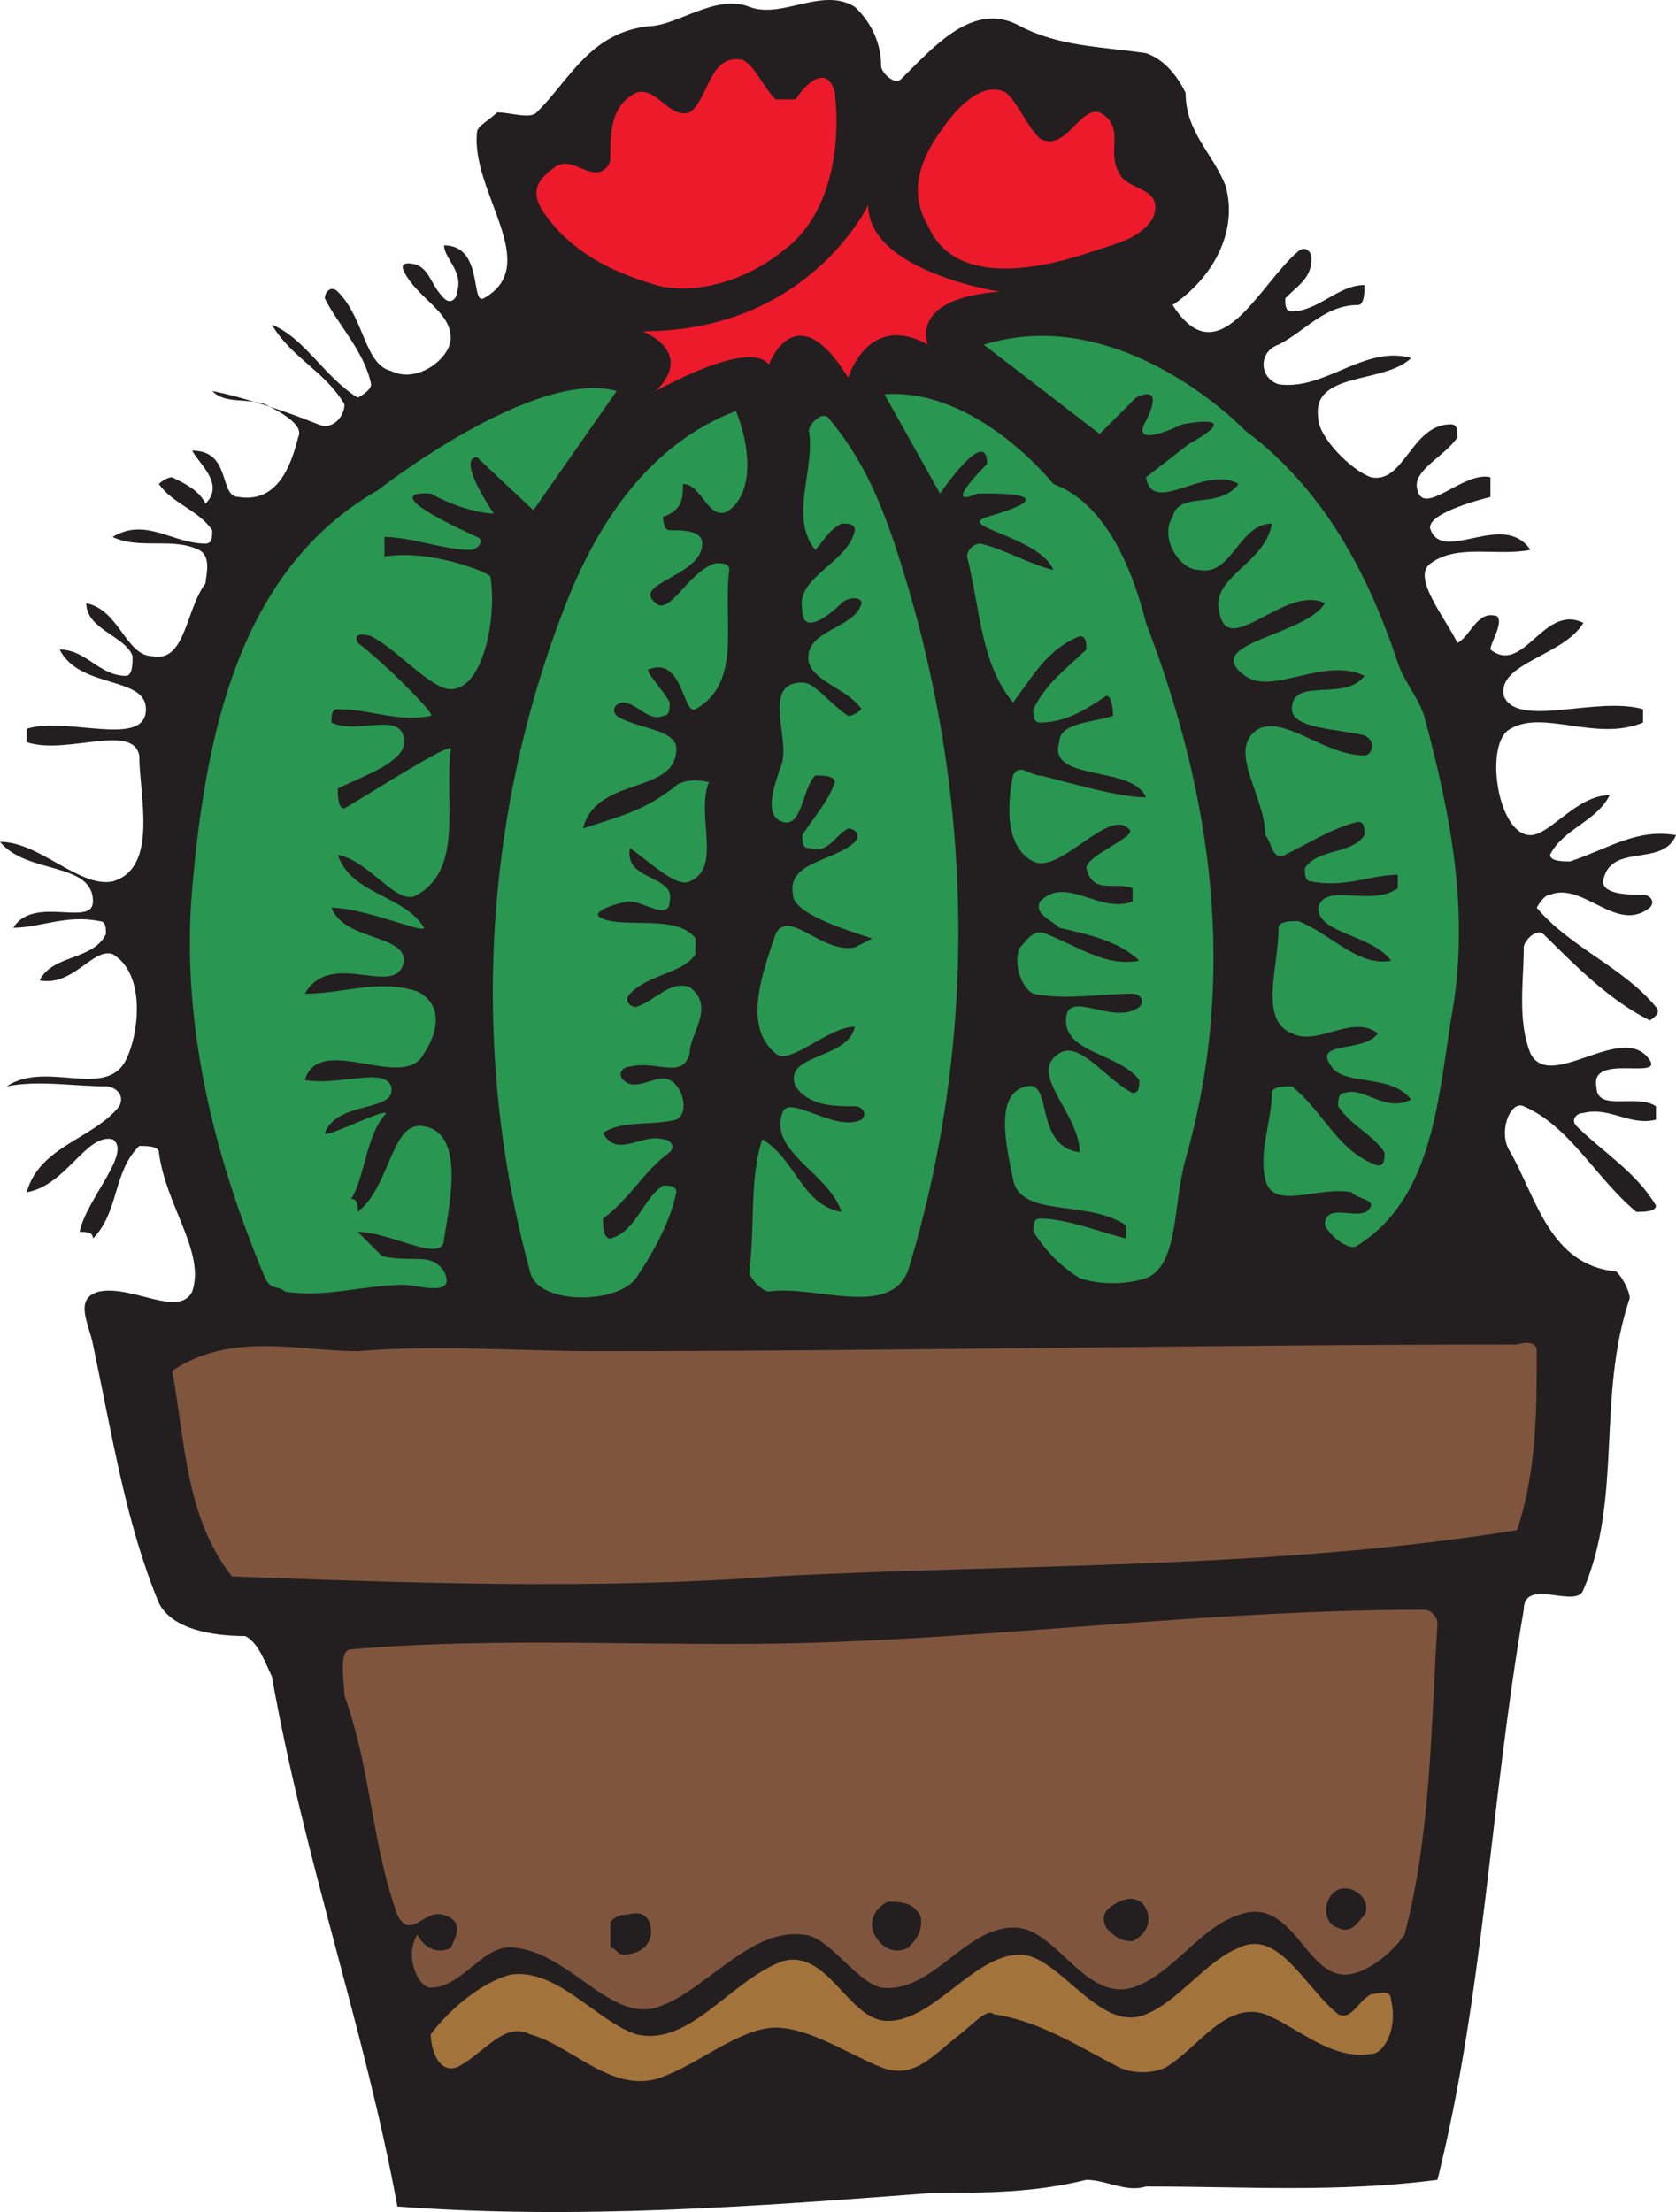 <svg xmlns="http://www.w3.org/2000/svg" width="325.801" height="429.933"><path fill="#231f20" d="M18.07 261.32c-.718-3.891-3.886-9 1.227-10.297 6.476-1.297 15.476 5.183 18.07 0 2.594-7.704-5.183-16.704-6.48-27.07 0-1.227-2.52-1.227-3.817-1.227-5.183 5.113-3.886 12.816-9 18 0-1.293-1.297-1.293-2.59-1.293 1.293-6.41 10.293-15.48 6.407-18-5.114-1.227-9 9-16.703 10.293 2.52-9 12.886-10.293 18-16.703 1.296-2.59-1.297-3.887-2.594-3.887-6.406 0-12.887-1.227-19.293 0 7.703-5.113 19.293 2.59 23.183-5.113 2.59-5.184 3.887-16.774-2.593-20.59-3.817-1.297-7.703 6.406-14.184 5.11 2.594-5.11 10.367-3.817 12.887-9 0-1.224 0-2.52-1.293-2.52-6.41-1.297-11.594 1.296-16.707 1.296 3.89-6.41 15.48 0 15.48-5.113 0-7.773-12.886-5.183-18.07-11.59 7.703 0 15.48 9 21.887 7.703 9-2.593 5.183-16.777 5.183-24.48-1.297-6.406-14.183 0-21.886-2.59v-2.594c7.703-2.52 23.183 3.887 23.183-3.816 0-6.48-12.887-3.887-16.777-11.59 5.183 0 7.707 5.11 12.89 5.11 1.293 0 1.293-2.52 1.293-3.817-1.293-3.887-9-5.184-9-10.293 6.41 1.223 7.707 10.293 12.891 10.293 6.406 1.297 6.406-9.07 10.297-14.184 0-1.296 1.293-5.183-1.297-6.48-5.184-2.52-11.594 0-16.777-2.52 6.48-3.886 11.593 1.297 18.074 1.297 1.293 0 1.293-1.297 1.293-2.593-2.59-3.887-7.774-5.184-10.367-9 0 0 1.297-1.293 2.593-1.293 2.59 1.293 5.184 2.52 6.48 5.109 3.813-3.816-1.296-7.703-2.593-10.293 7.703 0 5.113 9 9 9 7.703 1.293 10.297-6.41 11.594-11.594 1.293-2.52-3.89-5.113-6.41-6.406-3.887-1.297-7.778 0-10.297-2.594 6.41 1.297 14.113 3.887 20.594 6.48 2.59 1.223 5.113-1.296 5.113-3.886-3.816-6.48-10.297-9-14.113-15.48 6.406 2.59 10.297 10.293 16.703 14.183 0 0 2.594-1.297 2.594-2.594-1.297-6.406-6.48-11.59-9-16.703 0-1.297 1.293-2.593 2.52-1.297 5.183 5.114 5.183 14.184 10.366 15.41 5.114 2.59 11.594-2.519 11.594-6.41 0-5.183-6.48-7.703-9.074-12.886-1.297-2.594 2.594-1.297 2.594-1.297 2.59 1.297 2.59 3.887 5.183 6.48 1.297 1.297 2.52 0 2.52-1.297 1.297-3.886-2.52-6.48-2.52-9 7.703 0 5.11 11.594 7.703 10.297 11.594-6.48-2.593-20.734-1.297-32.328 0-1.152 2.594-2.45 3.891-3.816 2.664 0 6.406 1.367 7.703 0 6.55-6.48 10.297-15.48 21.887-16.778 5.258 0 12.96-6.336 19.441-3.742 6.406 2.446 14.11-3.96 20.52 0 2.59 2.446 5.113 6.336 5.113 11.52 0 1.222 2.59 3.816 3.887 2.52C181.586 9.03 189.289.03 198.289 5.068c7.629 3.961 15.477 3.961 24.477 5.258 3.89 1.297 6.41 5.04 7.707 7.703 0 7.633 5.183 11.594 7.773 18.075 2.52 9-2.59 18-10.293 23.183 9 14.11 16.703-3.89 24.406-10.441 1.297-1.153 2.594 0 2.594 1.367 0 3.89-2.594 5.184-5.113 7.777 0 1.297 0 2.52 1.297 2.52 5.11 0 9-5.113 14.11-5.113 0 1.296 0 3.89-1.294 3.89-6.41 0-10.297 5.11-15.41 7.703-3.887 1.297-3.887 6.407 0 7.703 9 1.297 16.703-7.703 25.777-5.109-5.183 5.11-19.367 2.52-18.074 11.59 0 3.816 6.48 10.297 10.297 11.594 6.48 1.293 7.777-10.297 15.48-10.297 1.297 0 1.297 1.222 1.297 2.52-2.593 3.886-9 6.48-7.777 10.296 1.297 5.184 9.074-3.816 14.184-2.52v3.817c-5.11 1.293-12.887 3.887-11.59 6.477 2.59 6.41 14.183-3.887 19.367 3.816-6.48 1.297-14.184-1.223-19.367 2.594-3.817 2.59 2.59 10.297 5.183 15.48 2.59-1.297 3.817-6.48 7.703-5.183 1.297 1.293-1.296 5.183-1.296 6.48 6.48 5.11 10.296-9 18.074-5.187-3.89 6.48-16.778 7.777-15.48 14.187 2.59 6.406 18 0 27.07 2.59v2.594c-9.07 3.816-19.368-2.594-25.774 1.222-5.187 2.594-2.594 20.664 3.887 20.664 3.816 0 9-7.777 15.406-7.777-2.59 5.184-9 6.48-11.59 11.594 0 1.297 2.59 1.297 3.887 1.297 7.703-2.594 12.887-6.41 20.594-5.114-2.594 6.407-12.89 1.297-14.184 9 0 2.59 5.184 2.59 7.774 2.59 1.296 0 2.52 1.297 1.296 2.524-6.48 5.11-12.886-5.114-19.367-2.524-1.297 0-2.593 2.524-2.593 2.524 6.48 7.703 16.777 11.52 23.183 19.293 1.297 1.297-1.223 2.593-1.223 2.593-7.777-3.886-14.183-10.367-20.664-16.777-1.296-1.223-3.816 1.297-3.816 2.594 0 6.406-1.297 14.183 1.297 20.59 3.816 7.707 18-6.407 23.183 1.297 2.52 3.886-11.593-1.297-10.367 5.113 0 5.183 7.774 1.297 11.59 3.887v2.593c-5.11 1.293-9-2.593-14.11-1.297-1.296 0-2.593 1.297-1.296 2.59 5.113 5.043 11.59 8.93 15.406 15.41 0 1.223-2.52 1.223-3.816 1.223-7.774-6.406-12.887-16.633-21.887-20.52-2.59-1.296-5.184 5.184-2.59 8.93 5.11 9.07 7.703 21.957 20.59 23.184 1.297 1.297 2.594 3.887 2.594 5.183-6.48 19.297-1.297 38.664-9 56.664-1.297 3.887-11.594-2.593-11.594 3.887-6.48 37.442-7.777 74.738-16.777 110.809-19.293 2.52-37.368 1.297-56.664 1.297-3.887 1.222-7.704-1.297-11.59-1.297-10.297 2.52-19.297 2.52-29.59 2.52-34.777 2.663-69.555 5.253-104.332 2.663-6.406-34.773-18-66.96-24.406-103.03-1.297-2.665-2.594-6.552-5.184-7.849-6.41 0-14.184-1.296-16.777-6.41-6.407-15.476-9-32.183-12.817-50.254"/><path fill="#ed1a2b" d="M127.512 55.398c7.918 2.234 18.144-1.293 24.55-6.551 8.93-6.336 11.524-19.223 10.227-30.817-1.297-5.183-5.043-2.664-7.633 1.297h-3.89c-2.59-2.664-3.957-6.48-6.407-7.703-6.55-1.297-6.55 7.703-10.296 10.223-3.887 1.367-6.551-5.184-10.438-3.817-4.969 2.594-4.969 7.633-4.969 12.817 0 1.367-1.441 2.664-2.738 2.664-2.59 0-5.04-2.664-7.629-1.297-3.96 2.594-5.258 5.043-2.664 9 5.254 7.633 13.031 11.594 21.887 14.184m84.961-6.551c4.964-1.657 9-2.45 11.59-6.336 2.593-6.406-5.184-5.254-6.551-9-2.45-3.887 1.367-9-3.746-11.664-3.887-1.223-6.551 7.777-11.59 5.113-2.594-2.45-3.887-6.336-6.551-8.93-5.043-2.664-10.297 3.817-12.89 7.633-3.673 5.184-6.262 11.594-2.376 18.145 4.97 11.59 20.52 9 32.114 5.039"/><path fill="#80553e" d="M115.918 262.616c-15.48 0-30.887-1.297-46.367 0-11.59 0-24.48-3.89-36.07 3.813 2.59 14.258 2.59 28.37 11.59 39.96 34.777 1.298 70.847 2.594 105.695 0 47.523-2.519 96.48-1.292 144.144-9 3.817-11.59 3.817-23.183 3.817-34.773 0-2.593-3.817-1.297-3.817-1.297-59.254 0-119.734 1.297-178.992 1.297m42.555 56.664c-29.594.934-60.48-1.297-90.22 1.293-2.589 0-1.292 6.555-1.292 9 5.184 14.258 5.184 28.442 10.293 42.625 2.594 5.114 5.184-1.297 9.074 0 3.817 1.297 2.52 3.817 1.297 6.41-2.594 1.293-5.187 0-6.48-2.593-2.594 3.886 0 10.297 2.59 10.297 6.41 0 10.296-9 16.702-7.704 10.442 1.293 18.22 14.184 27.075 11.59 9-2.59 18.144-15.48 28.441-14.183 5.04 0 10.223 9.074 15.336 10.297 10.297 1.296 16.703-12.817 27-11.594 7.629 1.297 12.887 14.183 21.887 11.594 7.777-2.52 12.886-11.594 20.59-14.114 10.37-3.886 12.89 11.594 20.664 11.594 3.816 0 9-3.89 11.593-7.777 5.114-19.297 5.114-39.887 6.407-60.48 0-1.298-1.293-2.665-2.59-2.665-39.887 0-78.55 5.113-118.367 6.41"/><path fill="#a3733c" d="M186.625 395.382c2.375-1.797 5.254-5.184 6.55-3.887 9 1.297 16.704 6.406 24.337 10.297 2.664 1.297 6.55 1.297 9.144 0 6.406-3.89 11.59-12.89 19.297-10.297 6.406 2.594 12.887 9 20.59 7.703 2.594 0 5.184-5.11 3.887-10.297 0-2.59-2.59-1.293-3.887-1.293-2.59 1.293-3.816 5.184-6.406 3.887-6.48-5.183-11.594-16.777-19.371-12.887-6.407 2.59-11.59 10.293-18 12.887-9 3.887-16.848-11.594-24.477-11.594-9 0-16.703 12.891-25.703 12.891-7.707 0-11.594-14.184-20.524-11.594-10.296 3.89-18 16.703-28.437 14.184-7.707-2.59-15.336-12.887-24.336-11.59-5.258 1.297-11.664 6.406-15.555 11.59 0 2.52 1.297 7.707 5.114 6.41 5.183-2.594 9.144-9 14.183-6.41 9 2.52 16.848 12.816 27.145 7.707 6.336-2.594 14.183-9 20.59-9 6.48 0 14.113 5.11 20.523 7.703 6.477 2.59 10.297-2.594 15.336-6.41"/><path fill="#231f20" d="M121.176 372.198c1.297 0 3.742-1.297 5.039 1.297 1.297 3.817-1.297 6.406-5.04 6.406-1.296 0-1.296-1.293-2.519-1.293v-5.113s1.223-1.297 2.52-1.297m56.59-1.297c.937.938 1.297 1.297 1.297 2.594 0 2.52-1.297 3.817-2.59 5.113-2.594 1.293-5.184 0-6.48-2.593-1.227-2.52 0-5.114 2.593-6.407 1.293 0 3.887 0 5.18 1.293m39.746-1.293c1.222-.578 3.96-1.296 5.254 1.293 1.296 2.594 0 5.114-2.59 6.41-2.664 0-3.817-1.296-5.114-2.593-1.296-2.52 0-3.817 2.45-5.11m43.918-2.593c2.523 0 5.113 2.593 3.816 5.183-1.293 1.297-2.52 3.817-5.11 2.52-3.89-1.223-2.593-7.703 1.294-7.703"/><path fill="#299651" d="M173.879 105.655c-3.024-8.93-6.406-16.777-12.887-24.48-1.226-1.297-3.746 1.297-3.746 2.52 1.227 7.777-3.887 16.777 1.227 23.183 1.293-1.223 2.52-3.816 5.113-5.11 1.293 0 2.59 0 2.59 1.294-1.297 6.41-11.52 9-10.223 15.41 0 5.183 5.04 1.297 7.633-1.223 1.293-1.297 3.887-1.297 3.887 0-1.297 5.11-11.52 5.11-10.227 11.59 1.227 3.816 7.633 5.113 10.227 9 0 0-1.297 1.297-2.594 1.297-3.887-2.594-6.406-6.48-8.926-6.48-7.777 0-2.594 10.296-3.89 15.48-1.297 3.887-3.887 10.297 0 11.59 3.89 1.297 3.89-6.477 6.41-9 1.293 0 3.816 0 3.816 1.297-1.297 3.816-3.816 6.41-6.336 10.296 0 1.297 0 2.52 1.293 2.52 3.746 1.297 5.043-2.52 7.633-3.816 1.297 0 2.594 1.296 1.297 2.593-3.887 3.817-13.32 3.817-12.024 10.293 0 3.817 11.52 7.203 15.407 8.496l-3.383 1.73c-6.41 1.298-12.817-7.702-15.41-2.593-2.59 7.707-6.407 18 0 23.184 2.593 2.593 10.226-5.184 15.41-5.184-1.297 6.48-14.114 5.184-11.52 11.594 2.59 3.887 7.633 3.887 11.52 3.887 1.297 0 2.59 1.296 1.297 2.593-5.184 2.59-14.114-5.183-15.41-1.297-2.59 7.633 8.93 11.52 11.523 19.223-7.633-1.223-8.93-10.293-15.41-14.11-2.52 7.704-1.367 16.704-2.52 25.704 0 1.297 2.52 3.887 3.817 3.887 9-1.297 23.113 5.183 27-3.887 14.109-46.297 12.816-95.113-2.594-141.48m-64.297 12.816c-15.695 40.68-18.144 86.254-6.55 128.664 1.296 6.48 16.847 6.48 20.593 1.297 2.59-3.817 6.55-10.297 7.848-16.707 0-1.293-1.297-1.293-2.594-1.293-3.961 2.59-5.254 9-10.223 10.293-1.441 0-1.441-2.59-1.441-3.887 5.258-3.816 7.703-9 12.96-12.887 1.298-1.226 0-2.52-1.296-2.52-3.961-1.226-9 3.817-11.664-1.226 3.96-2.59 9-1.297 14.258-2.59 2.59-1.297 1.293-6.48-1.297-7.707-2.664-1.293-6.551 2.524-9 0-1.297-1.293 0-2.59 1.297-2.59 5.039-1.296 10.293 2.59 11.59-2.593 0-3.887 5.113-9 0-12.887-3.887-1.297-6.551 2.594-10.438 3.887-1.152 0-2.45-1.293-1.152-2.59 3.742-3.887 10.293-3.887 12.742-7.703v-3.028c-3.742-5.039-14.977-1.582-18.793-4.246-1.293-1.297 4.754-2.953 6.05-2.953 2.446 0 7.704 3.817 7.704 0 1.297-5.183-9-3.887-7.703-10.367 3.742 2.594 9 7.777 11.59 6.48 6.41-2.593 1.152-12.886 3.746-19.296 0 0-3.387-.934-5.977.359-6.41 5.183-10.656 6.05-18.504 8.64 2.59-10.296 18.145-6.48 18.145-15.48 0-3.887-7.848-3.887-11.594-6.406-1.223-1.297 0-2.594 1.297-2.594 2.449 0 5.039 3.89 7.703 2.594 1.297 0 1.297-1.297 1.297-2.594-1.297-2.59-5.258-6.48-3.961-6.48 6.55-2.52 6.55 9.074 9 7.777 9.144-5.184 5.258-16.777 6.55-27.07 0-1.297-1.292-1.297-2.59-1.297-5.113 1.297-9 10.297-11.663 7.777-5.04-3.89 9-5.187 9-11.594 0-2.593-3.746-2.593-6.336-2.593-1.297 0-1.297-2.59-1.297-2.59 3.887-1.297 3.887-3.887 3.887-6.41 3.746 0 5.043 7.707 9 5.113 5.043-3.887 3.89-12.887 1.296-19.297-16.847 6.41-27.144 21.89-33.48 38.594"/><path fill="#299651" d="M191.879 100.472c-6.336 1.87 10.297 3.886 12.887 10.297-5.184-1.297-9.141-3.891-14.184-5.114-1.293 0-2.59 1.223-2.59 2.52 2.59 10.297 2.59 20.664 8.926 28.367 3.96-5.184 6.555-10.293 12.96-12.887 1.298 0 1.298 1.297 1.298 2.594-3.961 3.813-7.703 6.406-10.297 11.59 0 1.297 0 2.594 1.297 2.594 5.039 0 9-2.594 12.886-5.184 1.297 0 1.297 3.887 1.297 3.887-3.886 1.297-10.441 1.297-10.441 5.113-2.445 7.774 14.258 4.39 16.848 10.727-5.254 0-15.047-2.88-20.16-4.176-2.59 0-4.317-2.664-5.688-.074-1.293 6.41-1.293 14.113 3.96 16.707 5.04 2.59 14.544-10.297 18.434-6.41 2.59 1.296-8.136 5.113-8.136 7.703 1.297 5.183 5.183 2.593 9 3.89v2.59c-6.41 2.52-12.961-5.183-18 0-1.297 2.52 2.59 3.817 3.742 5.113 5.258 1.223 11.594 2.52 15.555 6.407-6.41 1.226-11.594-2.59-18-5.184-2.594-1.223-3.891 1.297-5.184 2.594-1.371 2.59 0 7.703 2.59 9 6.336 1.297 12.887 0 19.297 0 1.297 0 2.59 1.297 1.297 2.59-5.114 3.816-14.258-3.887-14.258 2.593 0 6.407 10.297 6.407 14.258 11.59 0 1.227 0 2.524-1.297 2.524-5.114-2.524-10.297-10.297-14.258-7.707-6.336 3.89 3.96 11.593 3.96 19.226-9-1.226-5.112-14.043-10.296-12.816-6.406 1.297-3.957 11.59-2.664 18 1.371 7.703 14.258 3.887 21.96 9v2.59c-5.112-1.293-11.663-3.887-16.702-3.887-1.297 0-1.297 1.297-1.297 2.594 2.594 3.886 5.039 6.476 9 9 3.887 1.293 9 1.293 12.887 0 6.41-2.524 5.187-14.114 7.707-23.184 10.152-35.64 5.183-70.707-7.707-104.187-2.59-10.293-7.704-23.184-18-27 0 0-14.832-18.72-32.832-17.422l10.8 19.297s9.145-13.465 9.145-5.762c0 0-9.145 9-1.945 5.762 0 0 19.945-.649 1.945 4.535m-99.145 3.886c1.73.72 0 2.52-1.296 2.52-5.11 0-11.59-2.52-16.704-2.52v3.817c9-1.512 20.45 3.168 20.594 3.887 1.297 7.707-1.297 21.89-7.703 21.89-3.89 0-10.371-7.703-15.48-10.297 0 0-3.891-1.297-2.594 1.297 5.183 3.887 15.48 14.184 14.183 14.184-6.48 1.297-11.59-1.297-18.07-1.297-1.226 0-1.226 1.297-1.226 2.594 5.113 2.52 14.113-2.594 14.113 3.816 0 3.887-7.703 6.477-12.887 9 0 1.293 0 3.887 1.297 3.887 6.477-3.887 20.664-12.887 20.664-11.594-1.297 10.297 2.52 23.184-6.48 28.367-3.891 2.524-9-6.476-15.48-7.773 2.589 7.773 12.886 7.773 16.773 14.183 0 1.223-11.59-3.886-18-3.886 2.523 6.406 14.113 5.11 14.113 10.293-1.297 7.707-14.113-2.59-19.297 6.41 7.707 0 14.184-2.953 21.89-.434 5.184 2.594 3.887 8.137 1.294 12.024-3.887 7.707-20.231-4.246-23.184 5.183 6.41 1.227 15.48-2.59 16.777 1.227 1.223 5.183-10.367 2.59-12.886 9.07 0 1.227 11.878-5.039 11.878-3.742-3.816 3.887-4.175 12.672-6.77 16.559 1.298 0 1.298 1.296 1.298 2.52 6.48-5.11 6.48-17.927 12.887-16.634 7.707 1.297 5.187 14.114 3.89 21.817 0 5.183-10.297-1.293-16.777-1.293l4.754 4.75c6.48 1.297 9.43-.864 12.023 2.953 2.52 5.183-5.183 2.59-7.777 2.59-7.703 0-15.406 2.593-23.184 1.297-1.297-1.297-2.52 0-3.816-2.59-10.297-24.48-16.414-50.184-14.184-75.817 2.594-29.664 9-61.847 36.07-77.328 0 0 30.243-23.762 46.442-19.297l-16.2 23.184-10.945-10.297s-4.39-.648 3.243 10.945c0 0-5.184 0-12.243-3.886 0 0-12.238-1.227 9 8.421"/><path fill="#299651" d="M222.766 92.769c1.297 7.703 11.593-2.594 18 1.293-3.813 5.113-11.59 1.226-12.813 6.41-2.594 3.886 1.223 10.297 5.11 10.297 6.48 1.293 7.703-9 14.183-9-1.293 7.703-11.59 10.293-10.293 16.703 1.293 10.367 12.887-5.114 20.59-1.223-3.887 6.406-24.48 7.703-15.48 14.11 5.183 3.89 15.48-3.817 23.183 0-3.816 5.183-14.11 0-14.11 6.48 0 3.816 9 3.816 14.11 5.113 2.594 1.297 1.297 3.887 0 3.887-7.703 0-15.406-7.703-20.59-5.184-6.41 3.887 1.297 12.887 1.297 20.664 1.293 1.297 1.293 5.114 3.887 3.817 5.113-2.52 9-5.113 14.113-6.41 1.293 0 1.293 1.297 1.293 2.593-2.52 3.817-9 2.52-11.59 6.407 0 1.297 0 2.593 1.297 2.593 6.477 1.297 11.59-1.296 16.774-1.296v2.593c-5.184 3.817-14.184-1.297-15.48 3.817 0 5.11 10.296 5.11 14.183 10.293-6.477 1.226-11.59-5.184-18.07-7.703-1.223 0-3.817 0-3.817 1.296 0 7.633-3.887 18 2.594 20.52 5.11 2.594 11.59-3.816 16.703 0-2.594 3.887-12.887 1.297-9 6.48 2.59 3.817 11.59 1.297 15.48 6.407-5.183 2.593-9.074-2.59-12.89-1.293-1.293 0-1.293 1.293-1.293 2.59 2.59 3.886 6.406 5.183 9 8.93 0 1.296 0 2.59-1.297 2.59-7.703-2.59-10.297-10.224-16.703-15.407-1.297 0-3.89 0-3.89 1.297 0 5.183-2.59 11.52-1.294 16.703 1.293 6.406 10.293 1.297 16.774 2.59 1.226 1.297 3.816 1.297 3.816 2.593-1.297 3.817-9-1.296-9 3.817 1.297 2.59 5.184 5.183 6.41 3.887 14.184-9 15.477-27 18.07-43.704 3.887-20.593 0-39.886-5.183-59.183-1.297-3.887-3.817-6.48-5.113-10.297-5.688-17.063-14.184-33.55-29.664-45.145 0 0-23.833-25.054-50.833-16.703l22.536 17.352 7.058-7.055s5.832-3.242 1.942 4.535c0 0-3.887 5.762 7.058.649 0 0 12.887-2.594 1.297 3.816l-8.355 6.48"/><path fill="#ed1a2b" d="M124.918 64.398s10.297 3.89 2.594 11.593c0 0 18.144-10.297 21.96-5.113 0 0 5.184-14.184 15.407 2.52 0 0 3.887-12.887 15.48-6.407 0 0-3.886-9 13.97-10.297 0 0-25.563-3.886-25.563-16.847 0 0-11.52 24.55-43.848 24.55"/></svg>

